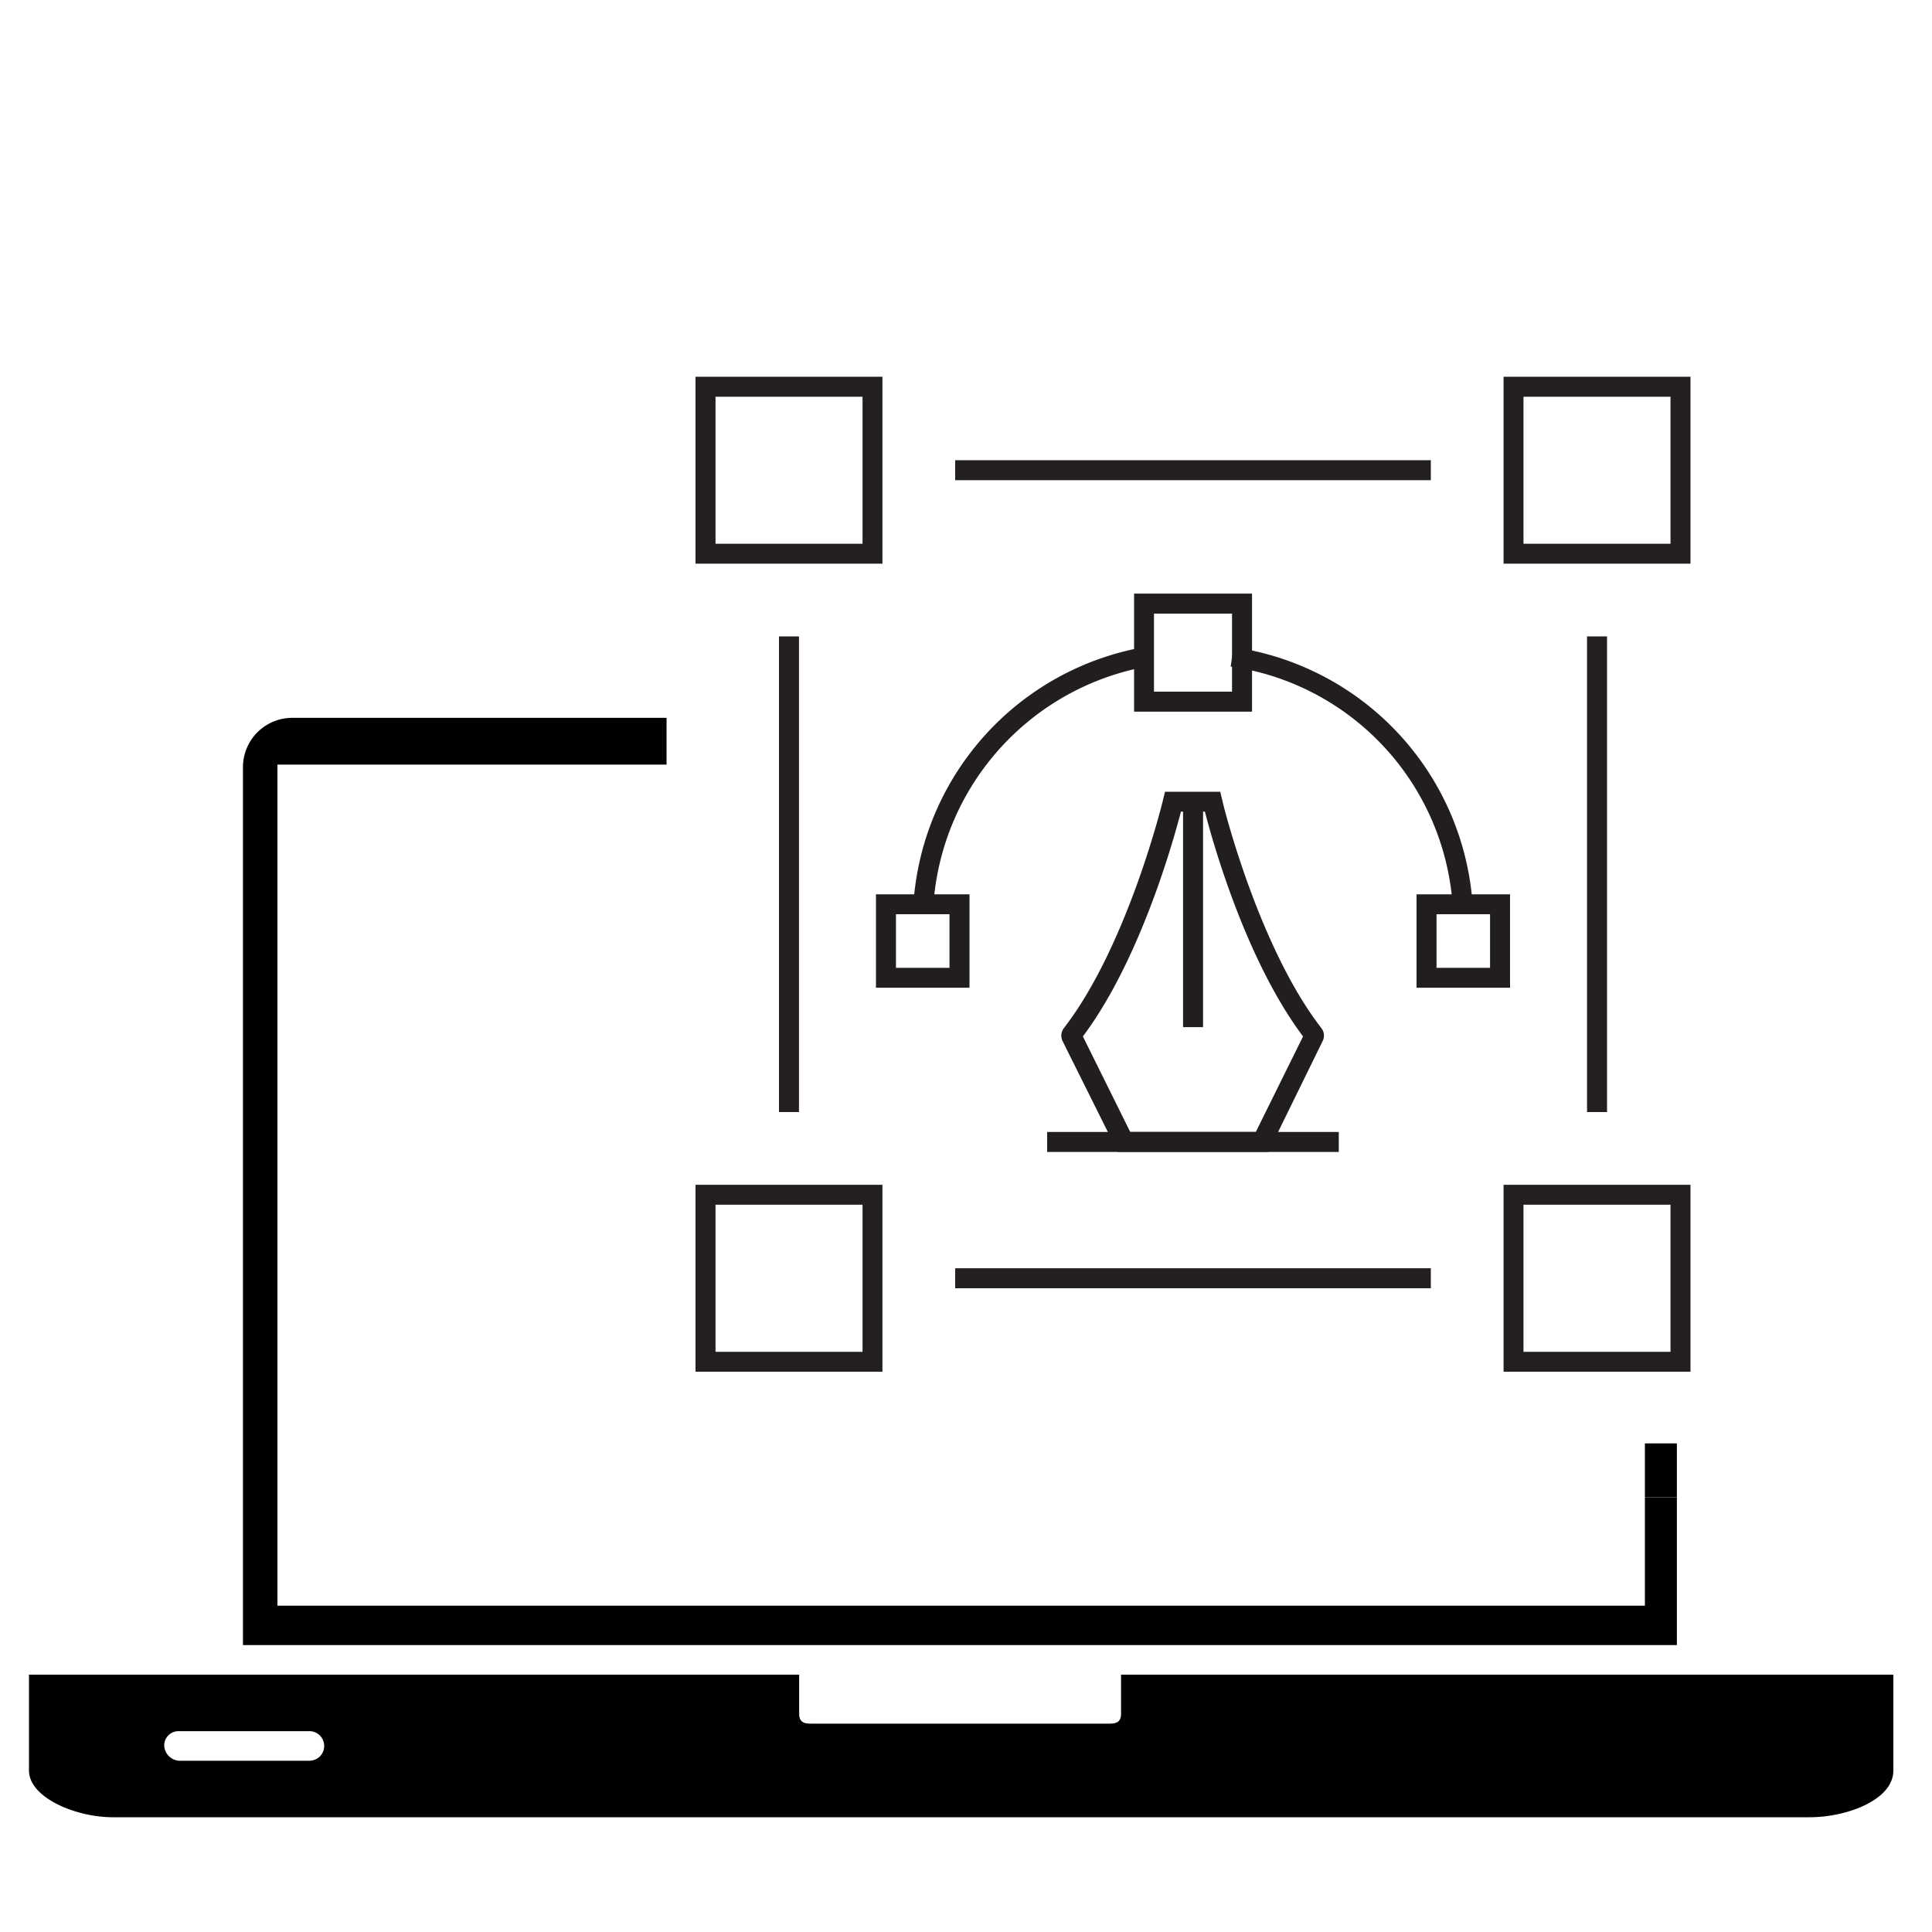 <svg id="Layer_1" data-name="Layer 1" xmlns="http://www.w3.org/2000/svg" viewBox="0 0 200 200"><title>WN</title><path d="M91.35,58.35H72V39H91.35ZM74.07,56.29H89.29V41.07H74.07Z" style="fill:#231f20"/><path d="M175,58.35H155.65V39H175Zm-17.29-2.06h15.22V41.07H157.71Z" style="fill:#231f20"/><path d="M91.35,142H72V122.65H91.35Zm-17.28-2.06H89.29V124.71H74.07Z" style="fill:#231f20"/><path d="M175,142H155.65V122.65H175Zm-17.29-2.06h15.22V124.71H157.71Z" style="fill:#231f20"/><rect x="98.88" y="47.64" width="49.24" height="2.07" style="fill:#231f20"/><rect x="80.64" y="65.88" width="2.07" height="49.24" style="fill:#231f20"/><rect x="98.88" y="131.29" width="49.24" height="2.07" style="fill:#231f20"/><rect x="164.29" y="65.88" width="2.07" height="49.24" style="fill:#231f20"/><path d="M131.3,119.24H115.71L110,107.78a1.29,1.29,0,0,1,.14-1.36c6.6-8.54,10.24-23.52,10.27-23.67l.19-.79h5.72l.19.79c0,.15,3.67,15.14,10.27,23.67a1.25,1.25,0,0,1,.14,1.35ZM117,117.18h13l4.89-9.89c-5.89-7.85-9.32-20-10.16-23.27h-2.48c-.84,3.24-4.27,15.42-10.15,23.27Z" style="fill:#221e1f"/><rect x="122.47" y="82.99" width="2.07" height="23.34" style="fill:#221e1f"/><rect x="108.4" y="117.18" width="30.19" height="2.07" style="fill:#221e1f"/><path d="M150.32,93A26.85,26.85,0,0,0,127.4,69l.29-2a28.94,28.94,0,0,1,24.69,25.85Z" style="fill:#221e1f"/><path d="M96.66,93.22,94.6,93a29,29,0,0,1,23.77-26l.36,2A27,27,0,0,0,96.66,93.22Z" style="fill:#221e1f"/><path d="M156.32,102.25h-9.68V92.58h9.68Zm-7.61-2.06h5.54V94.64h-5.54Z" style="fill:#221e1f"/><path d="M100.36,102.25H90.68V92.58h9.68Zm-7.61-2.06h5.54V94.64H92.75Z" style="fill:#221e1f"/><path d="M129.61,73.67H117.4V61.45h12.21ZM119.46,71.6h8.08V63.52h-8.08Z" style="fill:#221e1f"/><g id="group-3"><g id="group-6"><path d="M170.28,166.22H28.72V79.15H69V74.31H30.24a5.11,5.11,0,0,0-5.09,5.09v90.9H173.59V155h-3.31Z" style="fill:#010101"/><rect x="170.28" y="149.42" width="3.31" height="5.58" style="fill:#010101"/><path id="path-15" d="M116.05,173.61v3.82c0,1-.76,1-1.27,1H84c-.51,0-1.27,0-1.27-1v-4.07H3v9.92c0,2.81,4.84,4.84,8.66,4.84H187.34c3.82,0,8.66-1.78,8.66-4.84v-9.92H116.05Zm-84,8.66H18.53A1.65,1.65,0,0,1,17,180.74a1.48,1.48,0,0,1,1.41-1.53H32a1.53,1.53,0,1,1,.06,3.06Z" style="fill:#010101"/></g></g></svg>